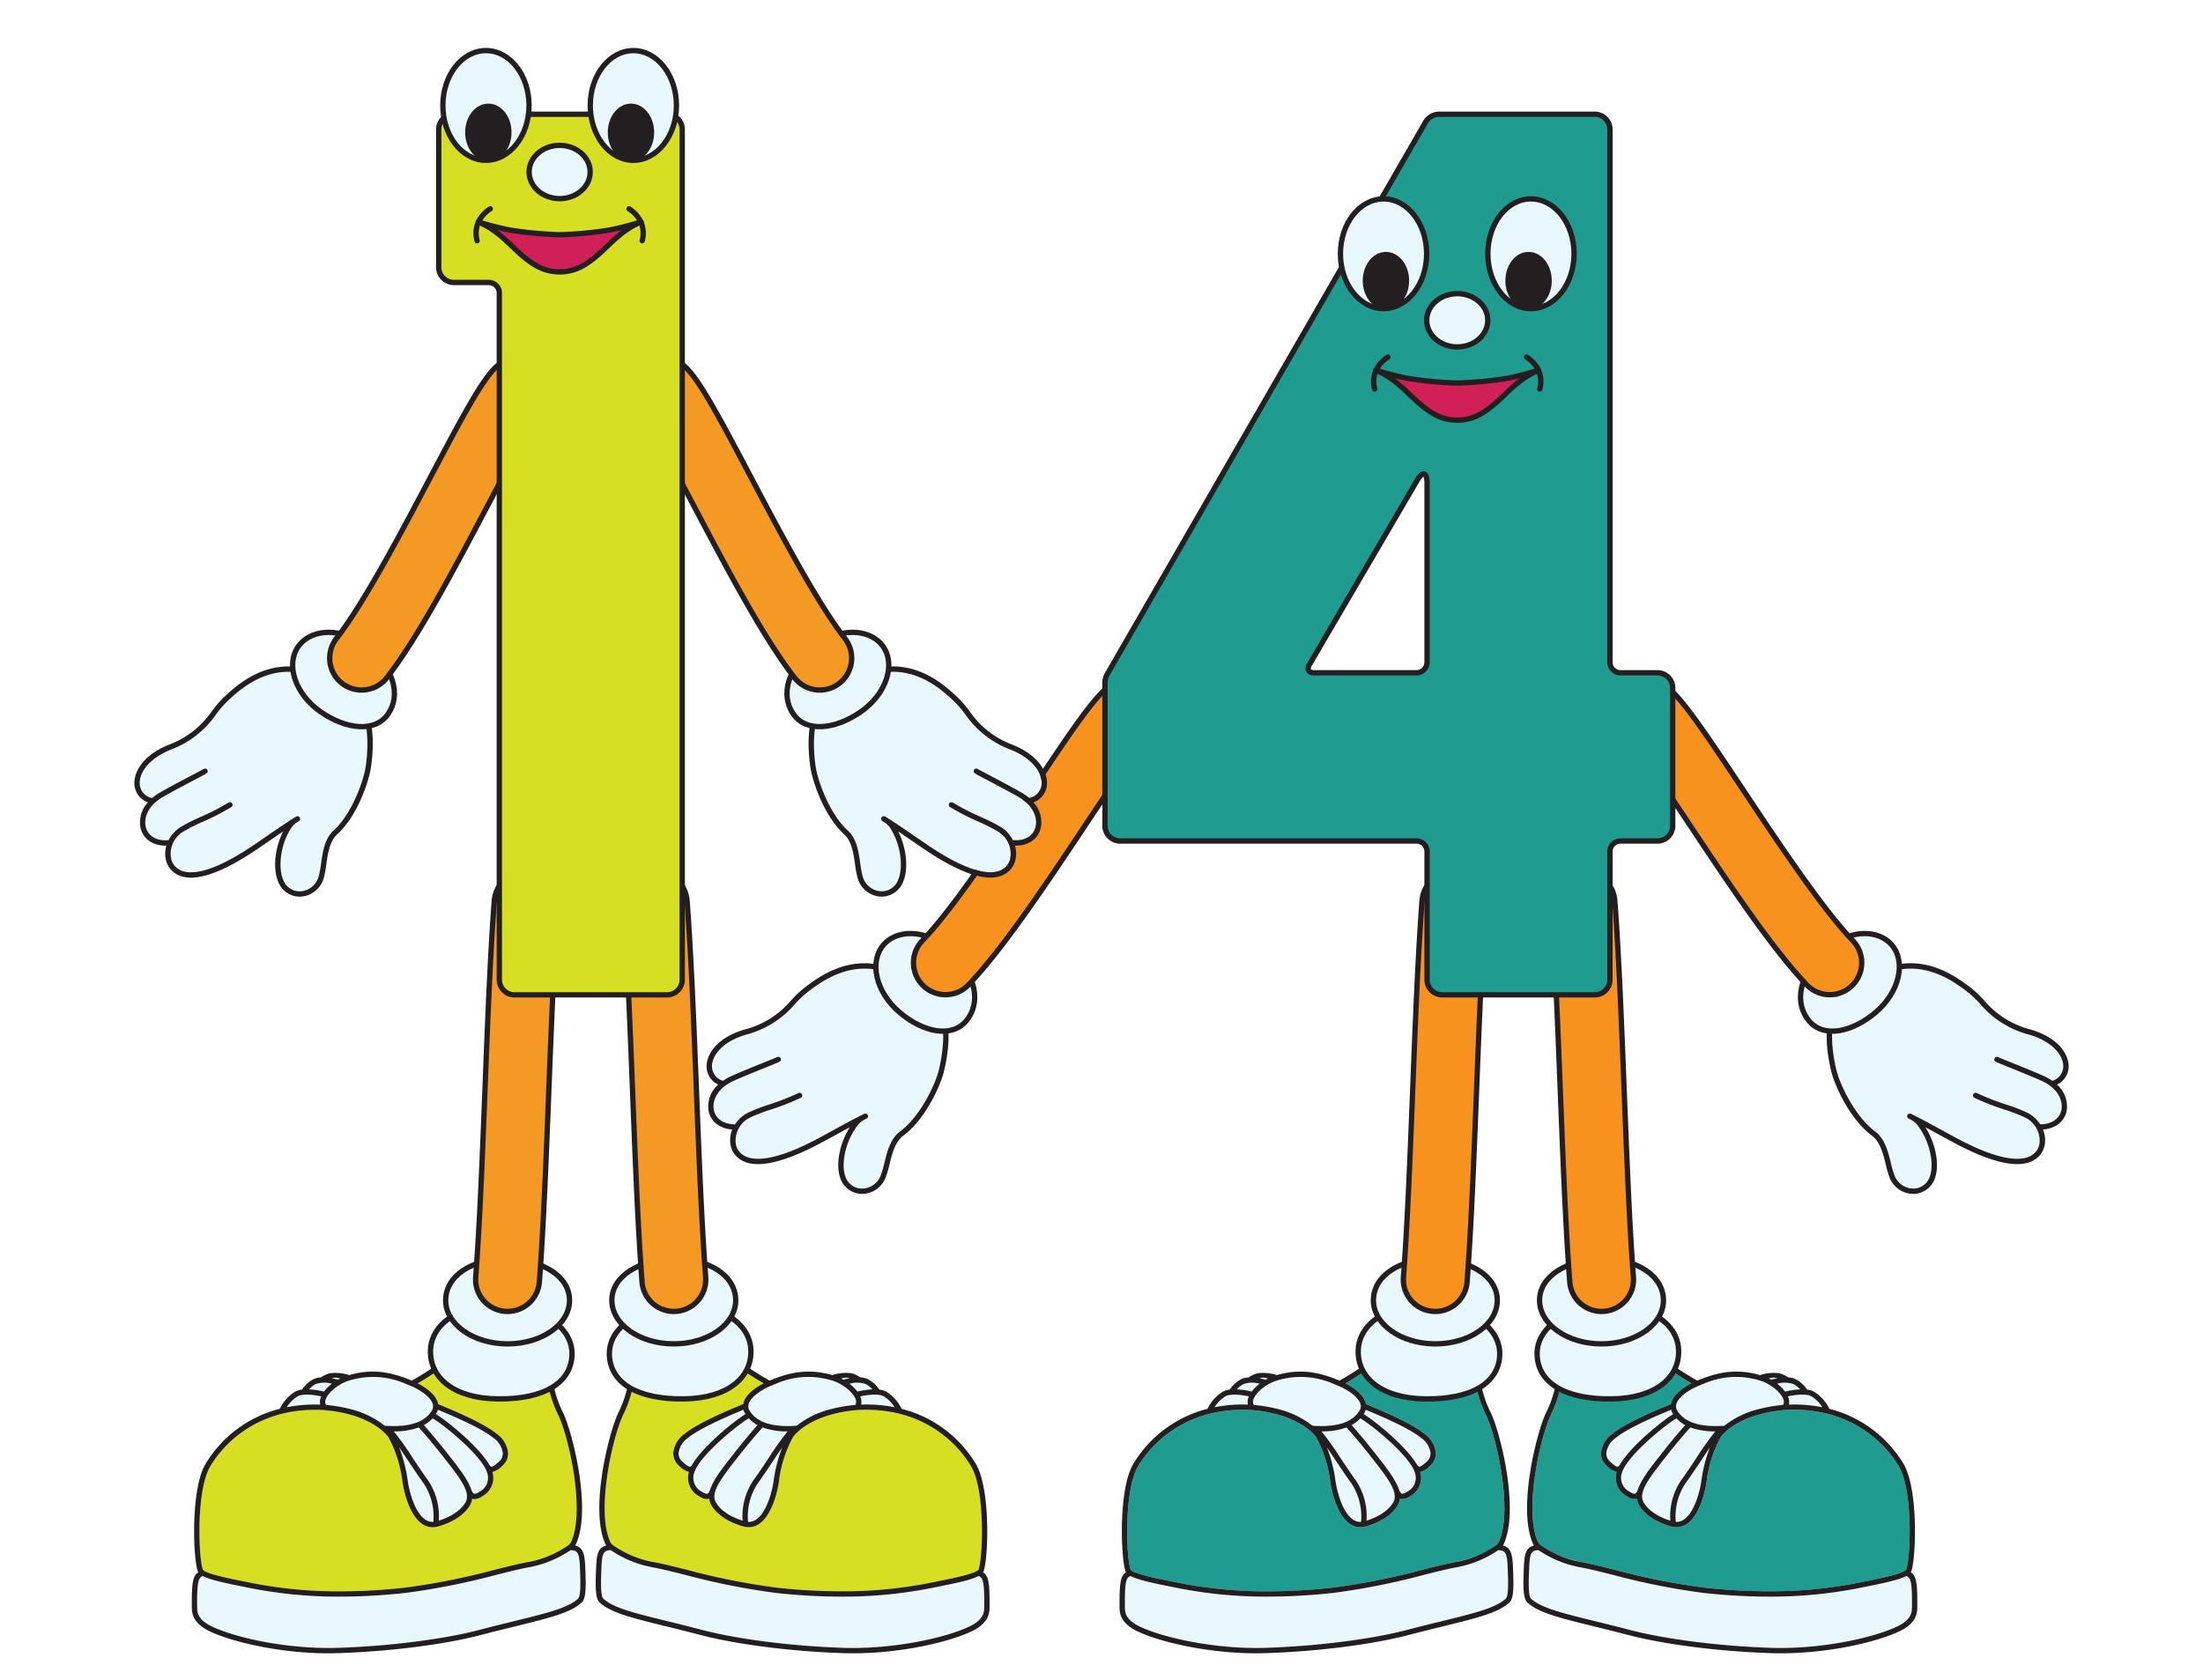 <svg xmlns="http://www.w3.org/2000/svg" viewBox="0 0 472 360"><g id="Layer_2" data-name="Layer 2"><g id="numbies_14"><rect width="472" height="360" fill="#fff"/><path d="M442.068,228.491a3.271,3.271,0,0,1-2.361,3.14,10.52,10.52,0,0,0-1.636-.946c-1.7-.787-5.281-2.234-7.654-3.192-1.062-.428-2.067-.833-2.259-.923a.57.57,0,0,0-.342-.08H427.8a.569.569,0,0,0-.51.613c.03.371.03.371,2.7,1.447,2.362.953,5.932,2.393,7.6,3.168,3.387,1.573,4.481,4.244,4.062,6.194-.4,1.882-2.1,3.023-4.521,3.051h0a7.391,7.391,0,0,0-2.837-2.532,38.1,38.1,0,0,0-4.482-1.724,52.016,52.016,0,0,1-6.266-2.453.57.57,0,1,0-.512,1.019,52.7,52.7,0,0,0,6.409,2.512,37.769,37.769,0,0,1,4.333,1.661,5.513,5.513,0,0,1,3.182,5.71c-.334,1.78-1.749,2.926-3.882,3.142-3.219.327-7.981-1.2-14.153-4.534-.966-.523-1.919-1.044-2.844-1.55-2.248-1.228-4.377-2.391-6.162-3.279l-.165-.084-.01,0-.306-.152a.57.57,0,0,0-.5,1.026c.12.058.247.122.371.183a4.283,4.283,0,0,1,1.264.923c2.931,3.505,3.822,8.507,2.966,11.131a3.76,3.76,0,0,1-3.482,2.76,4.312,4.312,0,0,1-4.135-2.777,20.657,20.657,0,0,1-.8-2.733c-.605-2.439-1.29-5.2-3.381-6.749-4.244-3.137-7.424-9.868-8.183-12.775-1.111-4.255-1.891-11.487.745-12.777a.546.546,0,0,0,.087-.053,43.1,43.1,0,0,0,4.93-4.157,25.243,25.243,0,0,1,4.949-4.176c8.062-3,14.566,1.984,17.347,4.115a22.62,22.62,0,0,1,2.659,2.527,20.554,20.554,0,0,0,10.474,6.567C439.783,223.2,442.053,226.184,442.068,228.491Z" fill="#e9f7fe"/><path d="M435.064,220.639a19.333,19.333,0,0,1-9.963-6.255,23.535,23.535,0,0,0-2.794-2.648c-2.939-2.253-9.824-7.525-18.5-4.258a.57.57,0,1,0,.4,1.067c8.087-3.045,14.613,1.959,17.4,4.095a22.62,22.62,0,0,1,2.659,2.527,20.554,20.554,0,0,0,10.474,6.567c5.037,1.466,7.307,4.45,7.322,6.757a3.271,3.271,0,0,1-2.361,3.14,10.52,10.52,0,0,0-1.636-.946c-1.7-.787-5.281-2.234-7.654-3.192-1.062-.428-2.067-.833-2.259-.923a.57.57,0,0,0-.342-.08H427.8a.569.569,0,0,0-.51.613c.03.371.03.371,2.7,1.447,2.362.953,5.932,2.393,7.6,3.168,3.387,1.573,4.481,4.244,4.062,6.194-.4,1.882-2.1,3.023-4.521,3.051h0a7.391,7.391,0,0,0-2.837-2.532,38.1,38.1,0,0,0-4.482-1.724,52.016,52.016,0,0,1-6.266-2.453.57.57,0,1,0-.512,1.019,52.7,52.7,0,0,0,6.409,2.512,37.769,37.769,0,0,1,4.333,1.661,5.513,5.513,0,0,1,3.182,5.71c-.334,1.78-1.749,2.926-3.882,3.142-3.219.327-7.981-1.2-14.153-4.534-.966-.523-1.919-1.044-2.844-1.55-2.248-1.228-4.377-2.391-6.162-3.279l-.165-.084-.01,0-.306-.152a.57.57,0,0,0-.5,1.026c.12.058.247.122.371.183a4.283,4.283,0,0,1,1.264.923c2.931,3.505,3.822,8.507,2.966,11.131a3.76,3.76,0,0,1-3.482,2.76,4.312,4.312,0,0,1-4.135-2.777,20.657,20.657,0,0,1-.8-2.733c-.605-2.439-1.29-5.2-3.381-6.749-4.244-3.137-7.424-9.868-8.183-12.775-1.111-4.255-1.891-11.487.745-12.777a.57.57,0,1,0-.5-1.024c-3.518,1.722-2.5,9.666-1.347,14.09.714,2.733,3.873,9.9,8.608,13.4,1.761,1.3,2.394,3.855,2.952,6.106a21.557,21.557,0,0,0,.853,2.89,5.441,5.441,0,0,0,5.232,3.485c.11,0,.218-.011.326-.022a4.933,4.933,0,0,0,4.2-3.524c.958-2.942.037-7.361-2.1-10.735.964.518,1.974,1.069,3.011,1.637.927.507,1.881,1.028,2.849,1.551,6.376,3.447,11.359,5.017,14.81,4.666,2.633-.267,4.46-1.787,4.888-4.065a5.837,5.837,0,0,0-.371-3.3c.061,0,.124,0,.184-.01,2.567-.261,4.407-1.715,4.878-3.91a6.2,6.2,0,0,0-2.061-5.707,4.267,4.267,0,0,0,2.5-3.962C443.192,225.954,441.049,222.381,435.064,220.639Z" fill="#231f20"/><path d="M387.611,218.816c3.164,3.719,9.249,2.4,14.281-1.881s6.583-10.8,3.382-14.485c-2.679-3.084-8.557-3.524-13.578.748C385.076,208.83,384.448,215.1,387.611,218.816Z" fill="#e9f7fe" stroke="#231f20" stroke-linecap="round" stroke-linejoin="round" stroke-width="1.14"/><path d="M392.737,213.136a6.827,6.827,0,0,1-5.639-2.077c-7.436-7.776-16.766-21.805-25-34.183-5.121-7.7-11.494-17.284-13.456-18.962a6.84,6.84,0,0,1,8.657-10.593c3.285,2.68,7.811,9.38,16.19,21.979,7.526,11.317,16.893,25.4,23.494,32.3a6.841,6.841,0,0,1-4.248,11.533Z" fill="#f7921e" stroke="#231f20" stroke-miterlimit="10" stroke-width="1.14"/><path d="M159.857,221.734a20.554,20.554,0,0,0,10.474-6.567,22.62,22.62,0,0,1,2.659-2.527c2.781-2.131,9.285-7.117,17.347-4.115a25.243,25.243,0,0,1,4.949,4.176,43.1,43.1,0,0,0,4.93,4.157.546.546,0,0,0,.087.053c2.636,1.29,1.856,8.522.745,12.777-.759,2.907-3.939,9.638-8.183,12.775-2.091,1.547-2.776,4.31-3.38,6.749a20.8,20.8,0,0,1-.8,2.733,4.312,4.312,0,0,1-4.135,2.777,3.76,3.76,0,0,1-3.482-2.76c-.856-2.624.035-7.626,2.966-11.131a4.283,4.283,0,0,1,1.264-.923c.124-.061.251-.125.371-.183a.57.57,0,1,0-.5-1.026l-.306.152-.01,0-.165.084c-1.785.888-3.914,2.051-6.162,3.279-.925.506-1.878,1.027-2.844,1.55-6.172,3.335-10.933,4.861-14.153,4.534-2.133-.216-3.548-1.362-3.882-3.142a5.513,5.513,0,0,1,3.182-5.71,37.769,37.769,0,0,1,4.333-1.661,52.7,52.7,0,0,0,6.409-2.512.57.57,0,1,0-.512-1.019,52.016,52.016,0,0,1-6.266,2.453,38.1,38.1,0,0,0-4.482,1.724,7.391,7.391,0,0,0-2.837,2.532h0c-2.426-.028-4.118-1.169-4.521-3.051-.419-1.95.675-4.621,4.062-6.194,1.669-.775,5.239-2.215,7.6-3.168,2.666-1.076,2.666-1.076,2.7-1.447a.569.569,0,0,0-.51-.613h-.012a.57.57,0,0,0-.342.08c-.192.09-1.2.5-2.259.923-2.373.958-5.959,2.405-7.654,3.192a10.566,10.566,0,0,0-1.636.946,3.271,3.271,0,0,1-2.361-3.14C152.55,226.184,154.82,223.2,159.857,221.734Z" fill="#e9f7fe"/><path d="M159.539,220.639a19.333,19.333,0,0,0,9.963-6.255,23.535,23.535,0,0,1,2.794-2.648c2.939-2.253,9.824-7.525,18.5-4.258a.57.57,0,0,1-.4,1.067c-8.087-3.045-14.613,1.959-17.4,4.095a22.62,22.62,0,0,0-2.659,2.527,20.554,20.554,0,0,1-10.474,6.567c-5.037,1.466-7.307,4.45-7.322,6.757a3.271,3.271,0,0,0,2.361,3.14,10.566,10.566,0,0,1,1.636-.946c1.695-.787,5.281-2.234,7.654-3.192,1.062-.428,2.067-.833,2.259-.923a.57.57,0,0,1,.342-.08h.012a.569.569,0,0,1,.51.613c-.03.371-.03.371-2.7,1.447-2.362.953-5.932,2.393-7.6,3.168-3.387,1.573-4.481,4.244-4.062,6.194.4,1.882,2.095,3.023,4.521,3.051h0a7.391,7.391,0,0,1,2.837-2.532,38.1,38.1,0,0,1,4.482-1.724,52.016,52.016,0,0,0,6.266-2.453.57.57,0,1,1,.512,1.019,52.7,52.7,0,0,1-6.409,2.512,37.769,37.769,0,0,0-4.333,1.661,5.513,5.513,0,0,0-3.182,5.71c.334,1.78,1.749,2.926,3.882,3.142,3.22.327,7.981-1.2,14.153-4.534.966-.523,1.919-1.044,2.844-1.55,2.248-1.228,4.377-2.391,6.162-3.279l.165-.084.01,0,.306-.152a.57.57,0,1,1,.5,1.026c-.12.058-.247.122-.371.183a4.283,4.283,0,0,0-1.264.923c-2.931,3.505-3.822,8.507-2.966,11.131a3.76,3.76,0,0,0,3.482,2.76,4.312,4.312,0,0,0,4.135-2.777,20.8,20.8,0,0,0,.8-2.733c.6-2.439,1.289-5.2,3.38-6.749,4.244-3.137,7.424-9.868,8.183-12.775,1.111-4.255,1.891-11.487-.745-12.777a.57.57,0,1,1,.5-1.024c3.518,1.722,2.5,9.666,1.347,14.09-.714,2.733-3.873,9.9-8.608,13.4-1.761,1.3-2.394,3.855-2.952,6.106a21.709,21.709,0,0,1-.852,2.89,5.443,5.443,0,0,1-5.233,3.485c-.11,0-.218-.011-.326-.022a4.933,4.933,0,0,1-4.2-3.524c-.958-2.942-.037-7.361,2.1-10.735-.964.518-1.973,1.069-3.011,1.637-.927.507-1.881,1.028-2.849,1.551-6.376,3.447-11.359,5.017-14.81,4.666-2.633-.267-4.46-1.787-4.888-4.065a5.837,5.837,0,0,1,.371-3.3c-.061,0-.124,0-.184-.01-2.567-.261-4.407-1.715-4.878-3.91a6.2,6.2,0,0,1,2.061-5.707,4.267,4.267,0,0,1-2.5-3.962C151.411,225.954,153.554,222.381,159.539,220.639Z" fill="#231f20"/><path d="M206.992,218.816c-3.164,3.719-9.249,2.4-14.281-1.881s-6.583-10.8-3.382-14.485c2.679-3.084,8.557-3.524,13.578.748C209.527,208.83,210.155,215.1,206.992,218.816Z" fill="#e9f7fe" stroke="#231f20" stroke-linecap="round" stroke-linejoin="round" stroke-width="1.14"/><path d="M201.866,213.136a6.827,6.827,0,0,0,5.639-2.077c7.436-7.776,16.766-21.805,25-34.183,5.12-7.7,11.493-17.284,13.455-18.962a6.84,6.84,0,0,0-8.657-10.593c-3.285,2.68-7.811,9.38-16.19,21.979-7.526,11.317-16.892,25.4-23.494,32.3a6.841,6.841,0,0,0,4.248,11.533Z" fill="#f7921e" stroke="#231f20" stroke-miterlimit="10" stroke-width="1.14"/><path d="M380.8,295.376a13.306,13.306,0,0,0-1.306.317q-.238-.137-.478-.259A2.524,2.524,0,0,1,380.8,295.376Z" fill="#e9f7fe"/><path d="M388.1,299.248a7.011,7.011,0,0,1,2.335,2.336,31.032,31.032,0,0,0-6.088-.588c-.353,0-.715.019-1.074.031a2.651,2.651,0,0,0-.076-1.438c-.035-.11-.08-.221-.127-.331C384.434,298.959,386.946,298.6,388.1,299.248Z" fill="#e9f7fe"/><path d="M384.286,296.632a6.12,6.12,0,0,1,1.41,1.12,17.109,17.109,0,0,0-3.228.476,8.758,8.758,0,0,0-1.693-1.681A5.82,5.82,0,0,1,384.286,296.632Z" fill="#e9f7fe"/><path d="M363.421,312.519c-1.1,1.653-2.234,3.361-3.24,4.731a13.692,13.692,0,0,0-2.3,8.647c-1.385-.429-4.3-1.564-5.676-3.833-1.266-2.082.785-4.873,4.52-9.626,3.087-3.929,4.913-5.946,5.445-6.519a15.112,15.112,0,0,0,5.344.84A63.205,63.205,0,0,0,363.421,312.519Z" fill="#e9f7fe"/><path d="M366.365,310.189a31.2,31.2,0,0,0-1.837,7.147c-.331,2.329-1.475,6.689-3.658,8.252a2.8,2.8,0,0,1-1.828.566,12.853,12.853,0,0,1,2.059-8.23c1.02-1.391,2.163-3.111,3.269-4.773C365.008,312.192,365.7,311.147,366.365,310.189Z" fill="#e9f7fe"/><path d="M347.489,315.687c1.033-3.658,9.431-10.436,11.708-11.722a7.274,7.274,0,0,0,1.88,1.454c-.756.83-2.494,2.8-5.251,6.315-2.116,2.692-3.888,4.954-4.686,6.934a.53.53,0,0,0-.062.109c-.2.6-.446,1.227-.753,1.332-.232.08-.651-.073-1.184-.428A3.307,3.307,0,0,1,347.489,315.687Z" fill="#e9f7fe"/><path d="M346.979,314.038a.472.472,0,0,0-.048.041c-.181.231-.3.242-.338.246-.346.021-.973-.513-1.521-.994l-.077-.068a2.325,2.325,0,0,1-.836-1.832,4.648,4.648,0,0,1,2.007-3.269c2.718-2.206,8.859-4.774,11.481-5.87l.407-.171a3.138,3.138,0,0,0,.394.875c.014.022.029.042.043.063C356.118,304.483,349.212,310.074,346.979,314.038Z" fill="#e9f7fe"/><path d="M408.453,336.311c-.287.88-5.629,1.955-8.5,2.532l-1.153.233a96.231,96.231,0,0,1-19.82,1.959,127.783,127.783,0,0,1-14.038-.811,149.74,149.74,0,0,1-19.219-3.856c-2.6-.647-4.843-1.206-6.552-1.532-5.383-1.025-9.171-3.383-9.609-4.307-3.118-6.58.384-22.356,2.7-27.254a27.462,27.462,0,0,0,1.969-5.39,15.4,15.4,0,0,0,4.62.6,45.737,45.737,0,0,0,7.276-.745l.353-.057a39.317,39.317,0,0,0,8.162-2.481,13.89,13.89,0,0,1,3.667-1.148.643.643,0,0,1,.346.071c1.253.845,2.5,1.616,3.726,2.33-1.321.679-3.7,2.137-4.29,4.075a3.219,3.219,0,0,0-.087.372c-.211.09-.477.2-.794.334-2.667,1.115-8.914,3.727-11.759,6.037a5.733,5.733,0,0,0-2.429,4.132,3.475,3.475,0,0,0,1.224,2.71l.077.068a4.322,4.322,0,0,0,2.057,1.262,4.423,4.423,0,0,0,2.132,5.181,3.135,3.135,0,0,0,1.677.642,1.542,1.542,0,0,0,.508-.084l.025-.011a3.629,3.629,0,0,0,.509,1.479c2.087,3.435,6.937,4.514,7.173,4.564h.007l.01,0a4.218,4.218,0,0,0,.776.074,3.952,3.952,0,0,0,2.34-.783c2.334-1.671,3.68-5.9,4.123-9.019a26.732,26.732,0,0,1,3.025-9.531c.011-.014.024-.025.034-.039.032-.049,3.346-4.877,13.8-5.739.613-.033,1.229-.051,1.83-.051,14.367,0,20.89,9.358,22.547,12.226C409.833,319.445,409.379,333.471,408.453,336.311Z" fill="#1f9b90"/><path d="M363.608,297.133c.46-.2.9-.382,1.345-.553a17.269,17.269,0,0,1,12.137-.707c2.192.648,4.539,2.546,5.023,4.063a1.349,1.349,0,0,1-.074,1.125l-.017.028a31.949,31.949,0,0,0-4.965.839,19.319,19.319,0,0,0-7.608,3.621c-5.16.359-8.446-.673-10.04-3.167a1.741,1.741,0,0,1-.231-1.517c.432-1.423,2.521-2.892,4.407-3.722Z" fill="#e9f7fe"/><path d="M409.645,344.419c-.009.994-.025,2.657-3.185,4.162-5.194,2.474-16.417,4.9-26.964,4.569-11-.361-22.6-1.831-30.27-3.835-2.8-.732-5.31-1.349-7.524-1.893-7.168-1.762-11.494-2.825-13.683-4.827-.624-.57-.482-4.173-.421-5.712.01-.275.02-.531.028-.762.109-3.486.549-3.818,2-3.91a23.61,23.61,0,0,0,9.331,3.745c1.677.32,3.907.875,6.49,1.518a150.619,150.619,0,0,0,19.368,3.883,128.84,128.84,0,0,0,14.164.818,97.381,97.381,0,0,0,20.047-1.982l1.151-.232c3.93-.791,6.769-1.413,8.248-2.215C409.328,338.118,409.7,338.665,409.645,344.419Z" fill="#e9f7fe"/><path d="M409.385,336.964a1.2,1.2,0,0,0,.152-.3c.992-3.041,1.484-17.442-1.653-22.872a26.021,26.021,0,0,0-15.949-11.872,8.751,8.751,0,0,0-3.274-3.666,4.179,4.179,0,0,0-1.49-.446c0-.01,0-.022-.011-.032a6.662,6.662,0,0,0-2.3-2.13,3.924,3.924,0,0,0-1.724-.451,6.432,6.432,0,0,0-1.87-.887,9.616,9.616,0,0,0-4.038.341.536.536,0,0,0-.1.052c-4.562-1.289-8.412-.955-13.471,1.176-1.439-.807-2.894-1.7-4.365-2.694a1.736,1.736,0,0,0-.983-.265,13.734,13.734,0,0,0-4.084,1.227,38.256,38.256,0,0,1-7.929,2.416l-.353.059a44.965,44.965,0,0,1-7.092.729,13,13,0,0,1-4.833-.753.572.572,0,0,0-.781.447,22.962,22.962,0,0,1-2.006,5.745c-2.062,4.366-6.191,20.853-2.7,28.229a1.938,1.938,0,0,0,.122.2c-1.7.439-2.071,1.8-2.167,4.865-.008.229-.018.482-.029.754-.122,3.1-.147,5.741.791,6.6,2.4,2.2,6.837,3.287,14.181,5.092,2.211.543,4.716,1.159,7.508,1.889,7.744,2.024,19.439,3.507,30.52,3.871q1.029.035,2.061.033c10.109,0,20.455-2.342,25.431-4.712,3.8-1.812,3.825-4.087,3.835-5.218C410.838,339.1,410.549,337.689,409.385,336.964ZM388.1,299.248a7.011,7.011,0,0,1,2.335,2.336,31.032,31.032,0,0,0-6.088-.588c-.353,0-.715.019-1.074.031a2.651,2.651,0,0,0-.076-1.438c-.035-.11-.08-.221-.127-.331C384.434,298.959,386.946,298.6,388.1,299.248Zm-3.816-2.616a6.12,6.12,0,0,1,1.41,1.12,17.109,17.109,0,0,0-3.228.476,8.758,8.758,0,0,0-1.693-1.681A5.82,5.82,0,0,1,384.286,296.632Zm-3.488-1.256a13.306,13.306,0,0,0-1.306.317q-.238-.137-.478-.259A2.524,2.524,0,0,1,380.8,295.376Zm-17.19,1.757c.46-.2.9-.382,1.345-.553a17.269,17.269,0,0,1,12.137-.707c2.192.648,4.539,2.546,5.023,4.063a1.349,1.349,0,0,1-.074,1.125l-.017.028a31.949,31.949,0,0,0-4.965.839,19.319,19.319,0,0,0-7.608,3.621c-5.16.359-8.446-.673-10.04-3.167a1.741,1.741,0,0,1-.231-1.517c.432-1.423,2.521-2.892,4.407-3.722Zm-.187,15.386c-1.1,1.653-2.234,3.361-3.24,4.731a13.692,13.692,0,0,0-2.3,8.647c-1.385-.429-4.3-1.564-5.676-3.833-1.266-2.082.785-4.873,4.52-9.626,3.087-3.929,4.913-5.946,5.445-6.519a15.112,15.112,0,0,0,5.344.84A63.205,63.205,0,0,0,363.421,312.519Zm2.944-2.33a31.2,31.2,0,0,0-1.837,7.147c-.331,2.329-1.475,6.689-3.658,8.252a2.8,2.8,0,0,1-1.828.566,12.853,12.853,0,0,1,2.059-8.23c1.02-1.391,2.163-3.111,3.269-4.773C365.008,312.192,365.7,311.147,366.365,310.189Zm-18.876,5.5c1.033-3.658,9.431-10.436,11.708-11.722a7.274,7.274,0,0,0,1.88,1.454c-.756.83-2.494,2.8-5.251,6.315-2.116,2.692-3.888,4.954-4.686,6.934a.53.53,0,0,0-.062.109c-.2.6-.446,1.227-.753,1.332-.232.08-.651-.073-1.184-.428A3.307,3.307,0,0,1,347.489,315.687Zm-.51-1.649a.472.472,0,0,0-.048.041c-.181.231-.3.242-.338.246-.346.021-.973-.513-1.521-.994l-.077-.068a2.325,2.325,0,0,1-.836-1.832,4.648,4.648,0,0,1,2.007-3.269c2.718-2.206,8.859-4.774,11.481-5.87l.407-.171a3.138,3.138,0,0,0,.394.875c.014.022.029.042.043.063C356.118,304.483,349.212,310.074,346.979,314.038Zm-14.72-10.763a27.462,27.462,0,0,0,1.969-5.39,15.4,15.4,0,0,0,4.62.6,45.737,45.737,0,0,0,7.276-.745l.353-.057a39.317,39.317,0,0,0,8.162-2.481,13.89,13.89,0,0,1,3.667-1.148.643.643,0,0,1,.346.071c1.253.845,2.5,1.616,3.726,2.33-1.321.679-3.7,2.137-4.29,4.075a3.219,3.219,0,0,0-.087.372c-.211.09-.477.2-.794.334-2.667,1.115-8.914,3.727-11.759,6.037a5.733,5.733,0,0,0-2.429,4.132,3.475,3.475,0,0,0,1.224,2.71l.077.068a4.322,4.322,0,0,0,2.057,1.262,4.423,4.423,0,0,0,2.132,5.181,3.135,3.135,0,0,0,1.677.642,1.542,1.542,0,0,0,.508-.084l.025-.011a3.629,3.629,0,0,0,.509,1.479c2.087,3.435,6.937,4.514,7.173,4.564h.007l.01,0a4.218,4.218,0,0,0,.776.074,3.952,3.952,0,0,0,2.34-.783c2.334-1.671,3.68-5.9,4.123-9.019a26.732,26.732,0,0,1,3.025-9.531c.011-.014.024-.025.034-.039.032-.049,3.346-4.877,13.8-5.739.613-.033,1.229-.051,1.83-.051,14.367,0,20.89,9.358,22.547,12.226,2.937,5.083,2.483,19.109,1.557,21.949-.287.88-5.629,1.955-8.5,2.532l-1.153.233a96.231,96.231,0,0,1-19.82,1.959,127.783,127.783,0,0,1-14.038-.811,149.74,149.74,0,0,1-19.219-3.856c-2.6-.647-4.843-1.206-6.552-1.532a22.092,22.092,0,0,1-8.947-3.6.572.572,0,0,0-.1-.08,2.2,2.2,0,0,1-.564-.631C326.444,323.949,329.946,308.173,332.259,303.275Zm77.386,41.144c-.009.994-.025,2.657-3.185,4.162-5.194,2.474-16.417,4.9-26.964,4.569-11-.361-22.6-1.831-30.27-3.835-2.8-.732-5.31-1.349-7.524-1.893-7.168-1.762-11.494-2.825-13.683-4.827-.624-.57-.482-4.173-.421-5.712.01-.275.02-.531.028-.762.109-3.486.549-3.818,2-3.91a23.61,23.61,0,0,0,9.331,3.745c1.677.32,3.907.875,6.49,1.518a150.619,150.619,0,0,0,19.368,3.883,128.84,128.84,0,0,0,14.164.818,97.381,97.381,0,0,0,20.047-1.982l1.151-.232c3.93-.791,6.769-1.413,8.248-2.215C409.328,338.118,409.7,338.665,409.645,344.419Z" fill="#231f20"/><path d="M329.332,290.376c.195,5.885,5.857,9.563,16.017,9.421,9.3-.13,14.5-4.543,14.3-10.428s-6.627-10.064-15.679-9.572C335.607,280.252,329.136,284.49,329.332,290.376Z" fill="#e9f7fe" stroke="#231f20" stroke-linecap="round" stroke-linejoin="round" stroke-width="1.14"/><path d="M329.859,278.673c0,5.154,5.942,9.332,13.272,9.332s13.27-4.178,13.27-9.332-5.5-9-13.433-8.828C335.641,270,329.859,273.52,329.859,278.673Z" fill="#e9f7fe" stroke="#231f20" stroke-linecap="round" stroke-linejoin="round" stroke-width="1.14"/><path d="M343.14,281.054a6.841,6.841,0,0,1-6.812-6.316c-.868-11.281-1.452-26.2-2.016-40.624-.557-14.23-1.132-28.943-1.975-40.038a6.84,6.84,0,0,1,13.641-1.036c.862,11.345,1.442,26.187,2,40.539.56,14.3,1.138,29.086,1.986,40.11a6.839,6.839,0,0,1-6.295,7.344C343.494,281.046,343.316,281.054,343.14,281.054Z" fill="#f7921e" stroke="#231f20" stroke-miterlimit="10" stroke-width="1.14"/><path d="M271.64,295.434q-.24.123-.477.259a13.347,13.347,0,0,0-1.307-.317A2.524,2.524,0,0,1,271.64,295.434Z" fill="#e9f7fe"/><path d="M267.582,299.258c-.047.11-.091.221-.127.331a2.66,2.66,0,0,0-.076,1.438c-.359-.012-.721-.031-1.074-.031a31.032,31.032,0,0,0-6.088.588,7.03,7.03,0,0,1,2.335-2.336C263.708,298.6,266.22,298.959,267.582,299.258Z" fill="#e9f7fe"/><path d="M269.879,296.547a8.758,8.758,0,0,0-1.693,1.681,17.109,17.109,0,0,0-3.228-.476,6.142,6.142,0,0,1,1.41-1.12A5.82,5.82,0,0,1,269.879,296.547Z" fill="#e9f7fe"/><path d="M283.143,306.759a15.108,15.108,0,0,0,5.344-.84c.532.573,2.358,2.59,5.445,6.519,3.735,4.753,5.786,7.544,4.52,9.626-1.378,2.269-4.291,3.4-5.676,3.833a13.686,13.686,0,0,0-2.3-8.647c-1-1.37-2.141-3.078-3.24-4.731A63,63,0,0,0,283.143,306.759Z" fill="#e9f7fe"/><path d="M286.284,313.151c1.106,1.662,2.249,3.382,3.269,4.773a12.853,12.853,0,0,1,2.059,8.23,2.8,2.8,0,0,1-1.828-.566c-2.183-1.563-3.327-5.923-3.658-8.252a31.152,31.152,0,0,0-1.837-7.147C284.952,311.147,285.646,312.192,286.284,313.151Z" fill="#e9f7fe"/><path d="M301.513,319.681c-.533.355-.951.508-1.184.428-.307-.1-.552-.732-.753-1.332a.488.488,0,0,0-.062-.109c-.8-1.98-2.57-4.242-4.686-6.934-2.757-3.511-4.495-5.485-5.251-6.315a7.257,7.257,0,0,0,1.88-1.454c2.278,1.286,10.675,8.064,11.708,11.722A3.307,3.307,0,0,1,301.513,319.681Z" fill="#e9f7fe"/><path d="M292.163,303.059c.014-.021.03-.041.043-.063a3.171,3.171,0,0,0,.395-.875l.406.171c2.623,1.1,8.763,3.664,11.481,5.87a4.645,4.645,0,0,1,2.007,3.269,2.322,2.322,0,0,1-.836,1.832l-.077.068c-.547.481-1.175,1.015-1.52.994-.039,0-.158-.015-.339-.246a.472.472,0,0,0-.048-.041C301.443,310.074,294.537,304.483,292.163,303.059Z" fill="#e9f7fe"/><path d="M243.758,314.362c1.657-2.868,8.18-12.226,22.547-12.226.6,0,1.217.018,1.83.051,10.457.862,13.771,5.69,13.8,5.739.009.014.022.025.033.039A26.711,26.711,0,0,1,285,317.5c.443,3.116,1.789,7.348,4.123,9.019a3.955,3.955,0,0,0,2.34.783,4.218,4.218,0,0,0,.776-.074l.01,0h.008c.235-.05,5.085-1.129,7.173-4.564a3.627,3.627,0,0,0,.508-1.479l.025.011a1.548,1.548,0,0,0,.509.084,3.135,3.135,0,0,0,1.676-.642,4.423,4.423,0,0,0,2.132-5.181,4.322,4.322,0,0,0,2.057-1.262l.077-.068a3.475,3.475,0,0,0,1.224-2.71,5.733,5.733,0,0,0-2.429-4.132c-2.845-2.31-9.091-4.922-11.759-6.037-.316-.133-.583-.244-.794-.334a3.212,3.212,0,0,0-.086-.372c-.589-1.938-2.97-3.4-4.291-4.075,1.232-.714,2.473-1.485,3.726-2.33a.645.645,0,0,1,.346-.071,13.89,13.89,0,0,1,3.667,1.148,39.317,39.317,0,0,0,8.162,2.481l.353.057a45.737,45.737,0,0,0,7.276.745,15.4,15.4,0,0,0,4.62-.6,27.53,27.53,0,0,0,1.969,5.39c2.313,4.9,5.815,20.674,2.7,27.254-.438.924-4.226,3.282-9.61,4.307-1.709.326-3.953.885-6.552,1.532a149.758,149.758,0,0,1-19.218,3.856,127.811,127.811,0,0,1-14.038.811,96.234,96.234,0,0,1-19.821-1.959l-1.153-.233c-2.871-.577-8.213-1.652-8.5-2.532C241.275,333.471,240.821,319.445,243.758,314.362Z" fill="#1f9b90"/><path d="M287.069,297.143c1.886.83,3.975,2.3,4.407,3.722a1.741,1.741,0,0,1-.23,1.517c-1.595,2.494-4.881,3.526-10.041,3.167a19.32,19.32,0,0,0-7.607-3.621,31.963,31.963,0,0,0-4.966-.839l-.017-.028a1.349,1.349,0,0,1-.074-1.125c.484-1.517,2.831-3.415,5.023-4.063a17.269,17.269,0,0,1,12.137.707c.44.171.885.352,1.345.553Z" fill="#e9f7fe"/><path d="M242.228,337.746c1.479.8,4.318,1.424,8.248,2.215l1.151.232a97.393,97.393,0,0,0,20.048,1.982,128.822,128.822,0,0,0,14.163-.818,150.67,150.67,0,0,0,19.369-3.883c2.582-.643,4.812-1.2,6.49-1.518a23.61,23.61,0,0,0,9.331-3.745c1.452.092,1.891.424,2,3.91.008.231.018.487.028.762.061,1.539.2,5.142-.42,5.712-2.19,2-6.516,3.065-13.684,4.827-2.214.544-4.724,1.161-7.524,1.893-7.668,2-19.267,3.474-30.27,3.835-10.547.335-21.77-2.095-26.964-4.569-3.16-1.5-3.176-3.168-3.185-4.162C240.952,338.665,241.327,338.118,242.228,337.746Z" fill="#e9f7fe"/><path d="M239.869,344.392c.01,1.131.032,3.406,3.836,5.218,4.975,2.37,15.322,4.712,25.43,4.712q1.034,0,2.061-.033c11.082-.364,22.776-1.847,30.521-3.871,2.791-.73,5.3-1.346,7.508-1.889,7.343-1.805,11.776-2.894,14.18-5.092.938-.858.913-3.5.791-6.6-.011-.272-.021-.525-.028-.754-.1-3.064-.464-4.426-2.168-4.865a1.645,1.645,0,0,0,.122-.2c3.5-7.376-.634-23.863-2.7-28.229a23.014,23.014,0,0,1-2.006-5.745.571.571,0,0,0-.78-.447,13.013,13.013,0,0,1-4.834.753,44.938,44.938,0,0,1-7.091-.729l-.354-.059a38.256,38.256,0,0,1-7.929-2.416,13.726,13.726,0,0,0-4.084-1.227,1.736,1.736,0,0,0-.983.265c-1.471.993-2.926,1.887-4.364,2.694-5.06-2.131-8.91-2.465-13.472-1.176a.536.536,0,0,0-.1-.052,9.616,9.616,0,0,0-4.038-.341,6.432,6.432,0,0,0-1.87.887,3.919,3.919,0,0,0-1.723.451,6.671,6.671,0,0,0-2.3,2.13c-.006.01-.006.022-.011.032a4.179,4.179,0,0,0-1.49.446,8.758,8.758,0,0,0-3.274,3.666,26.014,26.014,0,0,0-15.948,11.872c-3.138,5.43-2.646,19.831-1.654,22.872a1.229,1.229,0,0,0,.152.3C240.105,337.689,239.816,339.1,239.869,344.392Zm27.713-45.134c-.047.11-.091.221-.127.331a2.66,2.66,0,0,0-.076,1.438c-.359-.012-.721-.031-1.074-.031a31.032,31.032,0,0,0-6.088.588,7.03,7.03,0,0,1,2.335-2.336C263.708,298.6,266.22,298.959,267.582,299.258Zm2.3-2.711a8.758,8.758,0,0,0-1.693,1.681,17.109,17.109,0,0,0-3.228-.476,6.142,6.142,0,0,1,1.41-1.12A5.82,5.82,0,0,1,269.879,296.547Zm1.761-1.113q-.24.123-.477.259a13.347,13.347,0,0,0-1.307-.317A2.524,2.524,0,0,1,271.64,295.434Zm15.429,1.709c1.886.83,3.975,2.3,4.407,3.722a1.741,1.741,0,0,1-.23,1.517c-1.595,2.494-4.881,3.526-10.041,3.167a19.32,19.32,0,0,0-7.607-3.621,31.963,31.963,0,0,0-4.966-.839l-.017-.028a1.349,1.349,0,0,1-.074-1.125c.484-1.517,2.831-3.415,5.023-4.063a17.269,17.269,0,0,1,12.137.707c.44.171.885.352,1.345.553Zm-3.926,9.616a15.108,15.108,0,0,0,5.344-.84c.532.573,2.358,2.59,5.445,6.519,3.735,4.753,5.786,7.544,4.52,9.626-1.378,2.269-4.291,3.4-5.676,3.833a13.686,13.686,0,0,0-2.3-8.647c-1-1.37-2.141-3.078-3.24-4.731A63,63,0,0,0,283.143,306.759Zm3.141,6.392c1.106,1.662,2.249,3.382,3.269,4.773a12.853,12.853,0,0,1,2.059,8.23,2.8,2.8,0,0,1-1.828-.566c-2.183-1.563-3.327-5.923-3.658-8.252a31.152,31.152,0,0,0-1.837-7.147C284.952,311.147,285.646,312.192,286.284,313.151Zm15.229,6.53c-.533.355-.951.508-1.184.428-.307-.1-.552-.732-.753-1.332a.488.488,0,0,0-.062-.109c-.8-1.98-2.57-4.242-4.686-6.934-2.757-3.511-4.495-5.485-5.251-6.315a7.257,7.257,0,0,0,1.88-1.454c2.278,1.286,10.675,8.064,11.708,11.722A3.307,3.307,0,0,1,301.513,319.681Zm-9.35-16.622c.014-.021.03-.041.043-.063a3.171,3.171,0,0,0,.395-.875l.406.171c2.623,1.1,8.763,3.664,11.481,5.87a4.645,4.645,0,0,1,2.007,3.269,2.322,2.322,0,0,1-.836,1.832l-.077.068c-.547.481-1.175,1.015-1.52.994-.039,0-.158-.015-.339-.246a.472.472,0,0,0-.048-.041C301.443,310.074,294.537,304.483,292.163,303.059Zm28.93,27.47a2.224,2.224,0,0,1-.565.631.572.572,0,0,0-.1.08,22.085,22.085,0,0,1-8.947,3.6c-1.709.326-3.953.885-6.552,1.532a149.758,149.758,0,0,1-19.218,3.856,127.811,127.811,0,0,1-14.038.811,96.234,96.234,0,0,1-19.821-1.959l-1.153-.233c-2.871-.577-8.213-1.652-8.5-2.532-.926-2.84-1.38-16.866,1.557-21.949,1.657-2.868,8.18-12.226,22.547-12.226.6,0,1.217.018,1.83.051,10.457.862,13.771,5.69,13.8,5.739.009.014.022.025.033.039A26.711,26.711,0,0,1,285,317.5c.443,3.116,1.789,7.348,4.123,9.019a3.955,3.955,0,0,0,2.34.783,4.218,4.218,0,0,0,.776-.074l.01,0h.008c.235-.05,5.085-1.129,7.173-4.564a3.627,3.627,0,0,0,.508-1.479l.025.011a1.548,1.548,0,0,0,.509.084,3.135,3.135,0,0,0,1.676-.642,4.423,4.423,0,0,0,2.132-5.181,4.322,4.322,0,0,0,2.057-1.262l.077-.068a3.475,3.475,0,0,0,1.224-2.71,5.733,5.733,0,0,0-2.429-4.132c-2.845-2.31-9.091-4.922-11.759-6.037-.316-.133-.583-.244-.794-.334a3.212,3.212,0,0,0-.086-.372c-.589-1.938-2.97-3.4-4.291-4.075,1.232-.714,2.473-1.485,3.726-2.33a.645.645,0,0,1,.346-.071,13.89,13.89,0,0,1,3.667,1.148,39.317,39.317,0,0,0,8.162,2.481l.353.057a45.737,45.737,0,0,0,7.276.745,15.4,15.4,0,0,0,4.62-.6,27.53,27.53,0,0,0,1.969,5.39C320.708,308.173,324.21,323.949,321.093,330.529Zm-78.865,7.217c1.479.8,4.318,1.424,8.248,2.215l1.151.232a97.393,97.393,0,0,0,20.048,1.982,128.822,128.822,0,0,0,14.163-.818,150.67,150.67,0,0,0,19.369-3.883c2.582-.643,4.812-1.2,6.49-1.518a23.61,23.61,0,0,0,9.331-3.745c1.452.092,1.891.424,2,3.91.008.231.018.487.028.762.061,1.539.2,5.142-.42,5.712-2.19,2-6.516,3.065-13.684,4.827-2.214.544-4.724,1.161-7.524,1.893-7.668,2-19.267,3.474-30.27,3.835-10.547.335-21.77-2.095-26.964-4.569-3.16-1.5-3.176-3.168-3.185-4.162C240.952,338.665,241.327,338.118,242.228,337.746Z" fill="#231f20"/><path d="M321.323,290.376c-.2,5.885-5.858,9.563-16.018,9.421-9.3-.13-14.5-4.543-14.3-10.428s6.627-10.064,15.679-9.572C315.048,280.252,321.518,284.49,321.323,290.376Z" fill="#e9f7fe" stroke="#231f20" stroke-linecap="round" stroke-linejoin="round" stroke-width="1.14"/><path d="M320.8,278.673c0,5.154-5.942,9.332-13.272,9.332s-13.27-4.178-13.27-9.332,5.5-9,13.433-8.828C315.013,270,320.8,273.52,320.8,278.673Z" fill="#e9f7fe" stroke="#231f20" stroke-linecap="round" stroke-linejoin="round" stroke-width="1.14"/><path d="M307.514,281.054a6.841,6.841,0,0,0,6.813-6.316c.868-11.281,1.451-26.2,2.015-40.624.557-14.23,1.133-28.943,1.975-40.038a6.84,6.84,0,0,0-13.641-1.036c-.861,11.345-1.442,26.187-2,40.539-.56,14.3-1.138,29.086-1.986,40.11a6.84,6.84,0,0,0,6.3,7.344C307.161,281.046,307.338,281.054,307.514,281.054Z" fill="#f7921e" stroke="#231f20" stroke-miterlimit="10" stroke-width="1.14"/><path d="M355.121,144.183h-7.927a2.258,2.258,0,0,1-2.258-2.257V27.742a3.26,3.26,0,0,0-3.26-3.261H308.288a3.455,3.455,0,0,0-2.825,1.632L237.178,144.577a3.561,3.561,0,0,0-.434,1.627v30.771a3.26,3.26,0,0,0,3.26,3.261h63.488a2.257,2.257,0,0,1,2.257,2.257v27.453a3.261,3.261,0,0,0,3.26,3.261h32.667a3.26,3.26,0,0,0,3.26-3.261V182.493a2.257,2.257,0,0,1,2.258-2.257h7.927a3.261,3.261,0,0,0,3.261-3.261V147.444A3.261,3.261,0,0,0,355.121,144.183Zm-49.372-40.7v38.444a2.258,2.258,0,0,1-2.257,2.257h-22c-1.082,0-1.521-.764-.975-1.7l23.133-39.573C304.8,100.934,305.749,101.19,305.749,103.482Z" fill="#1f9b90" stroke="#231f20" stroke-miterlimit="10" stroke-width="1.14"/><path d="M305.662,54.383c0,6.493-4.135,11.756-9.234,11.756s-9.234-5.263-9.234-11.756,4.134-11.756,9.234-11.756S305.662,47.89,305.662,54.383Z" fill="#e9f7fe" stroke="#231f20" stroke-width="1.14"/><path d="M301.34,60.155c0,3.092-1.97,5.6-4.4,5.6s-4.4-2.508-4.4-5.6,1.969-5.6,4.4-5.6S301.34,57.062,301.34,60.155Z" fill="#231f20" stroke="#231f20" stroke-width="1.14"/><path d="M318.777,54.383c0,6.493,4.134,11.756,9.234,11.756s9.234-5.263,9.234-11.756-4.134-11.756-9.234-11.756S318.777,47.89,318.777,54.383Z" fill="#e9f7fe" stroke="#231f20" stroke-width="1.14"/><path d="M323.1,60.155c0,3.092,1.969,5.6,4.4,5.6s4.4-2.508,4.4-5.6-1.968-5.6-4.4-5.6S323.1,57.062,323.1,60.155Z" fill="#231f20" stroke="#231f20" stroke-width="1.14"/><path d="M318.76,68.64c0,3.152-2.928,5.707-6.541,5.707s-6.54-2.555-6.54-5.707,2.928-5.707,6.54-5.707S318.76,65.488,318.76,68.64Z" fill="#e9f7fe" stroke="#231f20" stroke-width="1.14"/><path d="M325.768,80.9c-1.037.25-1.991.455-2.788.622a85.226,85.226,0,0,1-10.761,1.019,85.244,85.244,0,0,1-10.761-1.019c-.794-.167-1.747-.371-2.787-.622l-.314-.076.262.19a34.8,34.8,0,0,1,3.7,3.215c.73.7,1.42,1.366,2.153,1.981,2.051,1.717,4.339,3.393,7.745,3.393s5.694-1.676,7.745-3.393c.729-.61,1.416-1.272,2.155-1.983a34.855,34.855,0,0,1,3.7-3.213l.262-.19Z" fill="#d11f58"/><path d="M297.351,76.532a7.034,7.034,0,0,0-2.537,2.819,6.133,6.133,0,0,0-.282,4.017" fill="none" stroke="#231f20" stroke-linecap="round" stroke-linejoin="round" stroke-width="1.14"/><path d="M327.088,76.532a7.042,7.042,0,0,1,2.537,2.819,6.133,6.133,0,0,1,.282,4.017" fill="none" stroke="#231f20" stroke-linecap="round" stroke-linejoin="round" stroke-width="1.14"/><path d="M329.625,79.351a62.366,62.366,0,0,1-6.737,1.731,84.249,84.249,0,0,1-10.669,1.01,84.249,84.249,0,0,1-10.669-1.01,62.353,62.353,0,0,1-6.736-1.731" fill="none" stroke="#231f20" stroke-linecap="round" stroke-linejoin="round" stroke-width="1.14"/><path d="M329.625,79.351c-4.44,1.893-6.66,4.931-9.372,7.2-2.021,1.691-4.416,3.5-8.034,3.5s-6.013-1.807-8.033-3.5c-2.712-2.271-4.933-5.309-9.372-7.2" fill="none" stroke="#231f20" stroke-linecap="round" stroke-linejoin="round" stroke-width="1.14"/><path d="M223.168,168.143a3.27,3.27,0,0,1-2.666,2.886,10.4,10.4,0,0,0-1.532-1.107c-1.607-.954-5.028-2.756-7.293-3.948-1.013-.534-1.972-1.038-2.154-1.146a.562.562,0,0,0-.332-.115h-.012a.571.571,0,0,0-.57.558c-.007.372-.007.372,2.537,1.712,2.254,1.186,5.66,2.98,7.242,3.92,3.211,1.906,4.029,4.675,3.416,6.572-.592,1.832-2.39,2.8-4.807,2.579h0a7.377,7.377,0,0,0-2.566-2.805,38.256,38.256,0,0,0-4.285-2.168,52.105,52.105,0,0,1-5.987-3.073.57.57,0,0,0-.612.962,52.976,52.976,0,0,0,6.123,3.147,37.628,37.628,0,0,1,4.143,2.089,5.513,5.513,0,0,1,2.589,6c-.512,1.737-2.036,2.734-4.18,2.734-3.235,0-7.819-2-13.622-5.941-.909-.617-1.8-1.232-2.673-1.829-2.113-1.449-4.113-2.821-5.8-3.884-.059-.039-.113-.074-.156-.1l-.01,0c-.1-.06-.195-.124-.289-.182a.57.57,0,1,0-.6.97c.114.07.234.147.351.22a4.285,4.285,0,0,1,1.164,1.046c2.562,3.783,2.943,8.849,1.827,11.373a3.76,3.76,0,0,1-3.743,2.4,4.314,4.314,0,0,1-3.834-3.181,20.887,20.887,0,0,1-.521-2.8c-.355-2.488-.758-5.307-2.682-7.056-3.905-3.55-6.389-10.568-6.851-13.536-.675-4.346-.721-11.62,2.032-12.637a.64.64,0,0,0,.092-.043,43.5,43.5,0,0,0,5.324-3.638,25.232,25.232,0,0,1,5.346-3.656c8.324-2.172,14.291,3.445,16.843,5.847a22.66,22.66,0,0,1,2.39,2.782,20.553,20.553,0,0,0,9.757,7.591C221.429,162.649,223.386,165.847,223.168,168.143Z" fill="#e9f7fe"/><path d="M216.993,159.624a19.34,19.34,0,0,1-9.281-7.229,23.471,23.471,0,0,0-2.512-2.917c-2.7-2.538-9.014-8.479-17.971-6.105a.57.57,0,0,0,.292,1.1c8.354-2.213,14.34,3.425,16.9,5.832a22.66,22.66,0,0,1,2.39,2.782,20.553,20.553,0,0,0,9.757,7.591c4.863,1.968,6.82,5.166,6.6,7.462a3.27,3.27,0,0,1-2.666,2.886,10.4,10.4,0,0,0-1.532-1.107c-1.607-.954-5.028-2.756-7.293-3.948-1.013-.534-1.972-1.038-2.154-1.146a.562.562,0,0,0-.332-.115h-.012a.571.571,0,0,0-.57.558c-.007.372-.007.372,2.537,1.712,2.254,1.186,5.66,2.98,7.242,3.92,3.211,1.906,4.029,4.675,3.416,6.572-.592,1.832-2.39,2.8-4.807,2.579h0a7.377,7.377,0,0,0-2.566-2.805,38.256,38.256,0,0,0-4.285-2.168,52.105,52.105,0,0,1-5.987-3.073.57.57,0,0,0-.612.962,52.976,52.976,0,0,0,6.123,3.147,37.628,37.628,0,0,1,4.143,2.089,5.513,5.513,0,0,1,2.589,6c-.512,1.737-2.036,2.734-4.18,2.734-3.235,0-7.819-2-13.622-5.941-.909-.617-1.8-1.232-2.673-1.829-2.113-1.449-4.113-2.821-5.8-3.884-.059-.039-.113-.074-.156-.1l-.01,0c-.1-.06-.195-.124-.289-.182a.57.57,0,1,0-.6.97c.114.07.234.147.351.22a4.285,4.285,0,0,1,1.164,1.046c2.562,3.783,2.943,8.849,1.827,11.373a3.76,3.76,0,0,1-3.743,2.4,4.314,4.314,0,0,1-3.834-3.181,20.887,20.887,0,0,1-.521-2.8c-.355-2.488-.758-5.307-2.682-7.056-3.905-3.55-6.389-10.568-6.851-13.536-.675-4.346-.721-11.62,2.032-12.637a.57.57,0,0,0-.395-1.069c-3.674,1.357-3.465,9.364-2.763,13.881.434,2.791,2.853,10.243,7.21,14.2,1.621,1.474,1.992,4.077,2.321,6.374a21.55,21.55,0,0,0,.556,2.961,5.444,5.444,0,0,0,4.854,4c.109.007.218.01.326.01a4.931,4.931,0,0,0,4.533-3.082c1.251-2.83.781-7.319-1.008-10.892.907.613,1.856,1.263,2.83,1.932.872.6,1.768,1.213,2.678,1.832,6,4.072,10.8,6.138,14.263,6.138,2.647,0,4.618-1.328,5.274-3.552a5.831,5.831,0,0,0-.036-3.316c.061,0,.124.008.184.008,2.58,0,4.557-1.26,5.248-3.4a6.2,6.2,0,0,0-1.475-5.886,4.266,4.266,0,0,0,2.888-3.689C224.542,165.733,222.772,161.962,216.993,159.624Z" fill="#231f20"/><path d="M169.967,153.018c2.772,4.02,8.959,3.322,14.4-.43s7.64-10.079,4.827-14.069c-2.353-3.339-8.157-4.37-13.584-.627C168.453,142.827,167.2,149,169.967,153.018Z" fill="#e9f7fe" stroke="#231f20" stroke-linecap="round" stroke-linejoin="round" stroke-width="1.14"/><path d="M175.64,147.884a6.827,6.827,0,0,1-5.4-2.635c-6.613-8.487-14.479-23.387-21.419-36.534-4.317-8.178-9.689-18.355-11.471-20.223a6.84,6.84,0,1,1,9.682-9.664c3,3,6.824,10.12,13.887,23.5,6.345,12.019,14.241,26.978,20.112,34.511a6.84,6.84,0,0,1-5.391,11.044Z" fill="#f49923" stroke="#231f20" stroke-miterlimit="10" stroke-width="1.14"/><path d="M36.55,160.681a20.553,20.553,0,0,0,9.757-7.591,22.66,22.66,0,0,1,2.39-2.782c2.552-2.4,8.519-8.019,16.843-5.847a25.232,25.232,0,0,1,5.346,3.656,43.425,43.425,0,0,0,5.324,3.638.594.594,0,0,0,.092.043c2.753,1.017,2.707,8.291,2.032,12.637-.462,2.968-2.946,9.986-6.851,13.536-1.924,1.749-2.327,4.568-2.682,7.056a20.887,20.887,0,0,1-.521,2.8,4.315,4.315,0,0,1-3.834,3.181,3.76,3.76,0,0,1-3.743-2.4c-1.116-2.524-.735-7.59,1.827-11.373a4.27,4.27,0,0,1,1.164-1.046c.117-.073.237-.15.351-.22a.57.57,0,0,0-.6-.97c-.094.058-.193.122-.289.182l-.01,0c-.043.026-.1.061-.156.1-1.686,1.063-3.686,2.435-5.8,3.884-.869.6-1.764,1.212-2.673,1.829-5.8,3.942-10.387,5.941-13.622,5.941-2.145,0-3.668-1-4.18-2.734a5.513,5.513,0,0,1,2.589-6,37.628,37.628,0,0,1,4.143-2.089,52.976,52.976,0,0,0,6.123-3.147.57.57,0,0,0-.612-.962,52.105,52.105,0,0,1-5.987,3.073,38.169,38.169,0,0,0-4.285,2.168,7.377,7.377,0,0,0-2.566,2.805h0c-2.416.217-4.214-.747-4.806-2.579-.614-1.9.2-4.666,3.416-6.572,1.582-.94,4.988-2.734,7.242-3.92,2.544-1.34,2.544-1.34,2.536-1.712a.569.569,0,0,0-.57-.558h-.011a.562.562,0,0,0-.332.115c-.182.108-1.141.612-2.154,1.146-2.265,1.192-5.686,2.994-7.293,3.948a10.4,10.4,0,0,0-1.532,1.107,3.27,3.27,0,0,1-2.666-2.886C29.73,165.847,31.686,162.649,36.55,160.681Z" fill="#e9f7fe"/><path d="M36.123,159.624A19.34,19.34,0,0,0,45.4,152.4a23.471,23.471,0,0,1,2.512-2.917c2.7-2.538,9.014-8.479,17.97-6.105a.57.57,0,0,1-.291,1.1c-8.354-2.213-14.34,3.425-16.9,5.832a22.66,22.66,0,0,0-2.39,2.782,20.553,20.553,0,0,1-9.757,7.591c-4.864,1.968-6.82,5.166-6.6,7.462a3.27,3.27,0,0,0,2.666,2.886,10.4,10.4,0,0,1,1.532-1.107c1.607-.954,5.028-2.756,7.293-3.948,1.013-.534,1.972-1.038,2.154-1.146a.562.562,0,0,1,.332-.115h.011a.569.569,0,0,1,.57.558c.008.372.008.372-2.536,1.712-2.254,1.186-5.66,2.98-7.242,3.92-3.211,1.906-4.03,4.675-3.416,6.572.592,1.832,2.39,2.8,4.806,2.579h0a7.377,7.377,0,0,1,2.566-2.805,38.169,38.169,0,0,1,4.285-2.168,52.105,52.105,0,0,0,5.987-3.073.57.57,0,0,1,.612.962,52.976,52.976,0,0,1-6.123,3.147,37.628,37.628,0,0,0-4.143,2.089,5.513,5.513,0,0,0-2.589,6c.512,1.737,2.035,2.734,4.18,2.734,3.235,0,7.819-2,13.622-5.941.909-.617,1.8-1.232,2.673-1.829,2.113-1.449,4.113-2.821,5.8-3.884.059-.039.113-.074.156-.1l.01,0c.1-.06.2-.124.289-.182a.57.57,0,0,1,.6.97c-.114.07-.234.147-.351.22a4.27,4.27,0,0,0-1.164,1.046c-2.562,3.783-2.943,8.849-1.827,11.373a3.76,3.76,0,0,0,3.743,2.4,4.315,4.315,0,0,0,3.834-3.181,20.887,20.887,0,0,0,.521-2.8c.355-2.488.758-5.307,2.682-7.056,3.905-3.55,6.389-10.568,6.851-13.536.675-4.346.721-11.62-2.032-12.637a.57.57,0,1,1,.395-1.069c3.674,1.357,3.465,9.364,2.763,13.881-.434,2.791-2.853,10.243-7.21,14.2-1.621,1.474-1.992,4.077-2.321,6.374a21.55,21.55,0,0,1-.556,2.961,5.444,5.444,0,0,1-4.854,4c-.109.007-.218.01-.326.01a4.931,4.931,0,0,1-4.533-3.082c-1.251-2.83-.781-7.319,1.008-10.892-.907.613-1.856,1.263-2.831,1.932-.871.6-1.767,1.213-2.678,1.832-5.995,4.072-10.794,6.138-14.262,6.138-2.647,0-4.618-1.328-5.274-3.552a5.831,5.831,0,0,1,.036-3.316c-.061,0-.124.008-.184.008-2.58,0-4.557-1.26-5.248-3.4A6.2,6.2,0,0,1,31.7,171.94a4.266,4.266,0,0,1-2.888-3.689C28.574,165.733,30.344,161.962,36.123,159.624Z" fill="#231f20"/><path d="M83.149,153.018c-2.772,4.02-8.959,3.322-14.4-.43s-7.64-10.079-4.827-14.069c2.353-3.339,8.157-4.37,13.584-.627C84.663,142.827,85.921,149,83.149,153.018Z" fill="#e9f7fe" stroke="#231f20" stroke-linecap="round" stroke-linejoin="round" stroke-width="1.14"/><path d="M77.476,147.884a6.829,6.829,0,0,0,5.4-2.635c6.613-8.487,14.478-23.387,21.419-36.534,4.316-8.178,9.689-18.355,11.471-20.223a6.84,6.84,0,0,0-9.682-9.664c-3,3-6.824,10.12-13.887,23.5-6.345,12.019-14.241,26.978-20.112,34.511a6.839,6.839,0,0,0,5.391,11.044Z" fill="#f49923" stroke="#231f20" stroke-miterlimit="10" stroke-width="1.14"/><path d="M182.029,295.376a13.347,13.347,0,0,0-1.307.317q-.237-.137-.477-.259A2.524,2.524,0,0,1,182.029,295.376Z" fill="#e9f7fe"/><path d="M189.333,299.248a7.02,7.02,0,0,1,2.335,2.336A31.032,31.032,0,0,0,185.58,301c-.353,0-.715.019-1.074.031a2.66,2.66,0,0,0-.076-1.438c-.036-.11-.08-.221-.127-.331C185.665,298.959,188.177,298.6,189.333,299.248Z" fill="#e9f7fe"/><path d="M185.517,296.632a6.142,6.142,0,0,1,1.41,1.12,17.109,17.109,0,0,0-3.228.476,8.758,8.758,0,0,0-1.693-1.681A5.82,5.82,0,0,1,185.517,296.632Z" fill="#e9f7fe"/><path d="M164.652,312.519c-1.1,1.653-2.235,3.361-3.24,4.731a13.692,13.692,0,0,0-2.3,8.647c-1.385-.429-4.3-1.564-5.676-3.833-1.266-2.082.785-4.873,4.52-9.626,3.087-3.929,4.913-5.946,5.445-6.519a15.112,15.112,0,0,0,5.344.84A63.205,63.205,0,0,0,164.652,312.519Z" fill="#e9f7fe"/><path d="M167.6,310.189a31.2,31.2,0,0,0-1.837,7.147c-.331,2.329-1.475,6.689-3.658,8.252a2.8,2.8,0,0,1-1.828.566,12.853,12.853,0,0,1,2.059-8.23c1.02-1.391,2.163-3.111,3.269-4.773C166.239,312.192,166.933,311.147,167.6,310.189Z" fill="#e9f7fe"/><path d="M148.72,315.687c1.033-3.658,9.43-10.436,11.708-11.722a7.257,7.257,0,0,0,1.88,1.454c-.756.83-2.494,2.8-5.251,6.315-2.116,2.692-3.888,4.954-4.686,6.934a.488.488,0,0,0-.062.109c-.2.6-.446,1.227-.753,1.332-.232.08-.651-.073-1.184-.428A3.307,3.307,0,0,1,148.72,315.687Z" fill="#e9f7fe"/><path d="M148.21,314.038a.472.472,0,0,0-.048.041c-.181.231-.3.242-.339.246-.345.021-.973-.513-1.52-.994l-.077-.068a2.322,2.322,0,0,1-.836-1.832,4.645,4.645,0,0,1,2.007-3.269c2.718-2.206,8.858-4.774,11.481-5.87l.406-.171a3.171,3.171,0,0,0,.4.875c.014.022.029.042.043.063C157.349,304.483,150.443,310.074,148.21,314.038Z" fill="#e9f7fe"/><path d="M209.684,336.311c-.287.88-5.629,1.955-8.5,2.532l-1.153.233a96.234,96.234,0,0,1-19.821,1.959,127.811,127.811,0,0,1-14.038-.811,149.758,149.758,0,0,1-19.218-3.856c-2.6-.647-4.843-1.206-6.552-1.532-5.384-1.025-9.172-3.383-9.61-4.307-3.117-6.58.385-22.356,2.7-27.254a27.462,27.462,0,0,0,1.969-5.39,15.4,15.4,0,0,0,4.62.6,45.737,45.737,0,0,0,7.276-.745l.353-.057a39.317,39.317,0,0,0,8.162-2.481,13.89,13.89,0,0,1,3.667-1.148.643.643,0,0,1,.346.071c1.253.845,2.494,1.616,3.726,2.33-1.321.679-3.7,2.137-4.29,4.075a3.025,3.025,0,0,0-.087.372c-.211.09-.477.2-.794.334-2.667,1.115-8.914,3.727-11.759,6.037a5.733,5.733,0,0,0-2.429,4.132,3.475,3.475,0,0,0,1.224,2.71l.077.068a4.322,4.322,0,0,0,2.057,1.262,4.423,4.423,0,0,0,2.132,5.181,3.135,3.135,0,0,0,1.676.642,1.544,1.544,0,0,0,.509-.084l.025-.011a3.629,3.629,0,0,0,.509,1.479c2.087,3.435,6.937,4.514,7.172,4.564h.008l.01,0a4.218,4.218,0,0,0,.776.074,3.955,3.955,0,0,0,2.34-.783c2.334-1.671,3.68-5.9,4.123-9.019a26.732,26.732,0,0,1,3.025-9.531c.011-.014.024-.025.034-.039.032-.049,3.346-4.877,13.8-5.739.613-.033,1.228-.051,1.83-.051,14.367,0,20.89,9.358,22.547,12.226C211.064,319.445,210.61,333.471,209.684,336.311Z" fill="#d7df23"/><path d="M164.839,297.133c.46-.2.905-.382,1.345-.553a17.269,17.269,0,0,1,12.137-.707c2.192.648,4.539,2.546,5.023,4.063a1.349,1.349,0,0,1-.074,1.125l-.017.028a31.984,31.984,0,0,0-4.966.839,19.32,19.32,0,0,0-7.607,3.621c-5.16.359-8.446-.673-10.041-3.167a1.741,1.741,0,0,1-.23-1.517c.432-1.423,2.521-2.892,4.407-3.722Z" fill="#e9f7fe"/><path d="M210.876,344.419c-.009.994-.025,2.657-3.185,4.162-5.194,2.474-16.417,4.9-26.964,4.569-11-.361-22.6-1.831-30.27-3.835-2.8-.732-5.31-1.349-7.524-1.893-7.168-1.762-11.494-2.825-13.684-4.827-.623-.57-.481-4.173-.42-5.712.01-.275.02-.531.028-.762.109-3.486.548-3.818,2-3.91a23.61,23.61,0,0,0,9.331,3.745c1.678.32,3.908.875,6.49,1.518a150.67,150.67,0,0,0,19.369,3.883,128.836,128.836,0,0,0,14.163.818,97.393,97.393,0,0,0,20.048-1.982l1.151-.232c3.93-.791,6.769-1.413,8.248-2.215C210.558,338.118,210.933,338.665,210.876,344.419Z" fill="#e9f7fe"/><path d="M210.616,336.964a1.229,1.229,0,0,0,.152-.3c.992-3.041,1.484-17.442-1.653-22.872a26.021,26.021,0,0,0-15.949-11.872,8.758,8.758,0,0,0-3.274-3.666,4.179,4.179,0,0,0-1.49-.446c0-.01,0-.022-.011-.032a6.674,6.674,0,0,0-2.3-2.13,3.927,3.927,0,0,0-1.724-.451,6.432,6.432,0,0,0-1.87-.887,9.616,9.616,0,0,0-4.038.341.536.536,0,0,0-.1.052c-4.562-1.289-8.412-.955-13.472,1.176-1.438-.807-2.893-1.7-4.364-2.694a1.736,1.736,0,0,0-.983-.265,13.734,13.734,0,0,0-4.084,1.227,38.256,38.256,0,0,1-7.929,2.416l-.354.059a44.938,44.938,0,0,1-7.091.729,13,13,0,0,1-4.833-.753.572.572,0,0,0-.781.447,23.014,23.014,0,0,1-2.006,5.745c-2.062,4.366-6.191,20.853-2.7,28.229a1.779,1.779,0,0,0,.122.2c-1.7.439-2.071,1.8-2.167,4.865-.008.229-.018.482-.029.754-.122,3.1-.147,5.741.791,6.6,2.4,2.2,6.837,3.287,14.181,5.092,2.211.543,4.716,1.159,7.508,1.889,7.744,2.024,19.439,3.507,30.52,3.871q1.029.035,2.061.033c10.108,0,20.455-2.342,25.43-4.712,3.805-1.812,3.826-4.087,3.836-5.218C212.069,339.1,211.78,337.689,210.616,336.964Zm-21.283-37.716a7.02,7.02,0,0,1,2.335,2.336A31.032,31.032,0,0,0,185.58,301c-.353,0-.715.019-1.074.031a2.66,2.66,0,0,0-.076-1.438c-.036-.11-.08-.221-.127-.331C185.665,298.959,188.177,298.6,189.333,299.248Zm-3.816-2.616a6.142,6.142,0,0,1,1.41,1.12,17.109,17.109,0,0,0-3.228.476,8.758,8.758,0,0,0-1.693-1.681A5.82,5.82,0,0,1,185.517,296.632Zm-3.488-1.256a13.347,13.347,0,0,0-1.307.317q-.237-.137-.477-.259A2.524,2.524,0,0,1,182.029,295.376Zm-17.19,1.757c.46-.2.905-.382,1.345-.553a17.269,17.269,0,0,1,12.137-.707c2.192.648,4.539,2.546,5.023,4.063a1.349,1.349,0,0,1-.074,1.125l-.017.028a31.984,31.984,0,0,0-4.966.839,19.32,19.32,0,0,0-7.607,3.621c-5.16.359-8.446-.673-10.041-3.167a1.741,1.741,0,0,1-.23-1.517c.432-1.423,2.521-2.892,4.407-3.722Zm-.187,15.386c-1.1,1.653-2.235,3.361-3.24,4.731a13.692,13.692,0,0,0-2.3,8.647c-1.385-.429-4.3-1.564-5.676-3.833-1.266-2.082.785-4.873,4.52-9.626,3.087-3.929,4.913-5.946,5.445-6.519a15.112,15.112,0,0,0,5.344.84A63.205,63.205,0,0,0,164.652,312.519Zm2.944-2.33a31.2,31.2,0,0,0-1.837,7.147c-.331,2.329-1.475,6.689-3.658,8.252a2.8,2.8,0,0,1-1.828.566,12.853,12.853,0,0,1,2.059-8.23c1.02-1.391,2.163-3.111,3.269-4.773C166.239,312.192,166.933,311.147,167.6,310.189Zm-18.876,5.5c1.033-3.658,9.43-10.436,11.708-11.722a7.257,7.257,0,0,0,1.88,1.454c-.756.83-2.494,2.8-5.251,6.315-2.116,2.692-3.888,4.954-4.686,6.934a.488.488,0,0,0-.062.109c-.2.6-.446,1.227-.753,1.332-.232.08-.651-.073-1.184-.428A3.307,3.307,0,0,1,148.72,315.687Zm-.51-1.649a.472.472,0,0,0-.048.041c-.181.231-.3.242-.339.246-.345.021-.973-.513-1.52-.994l-.077-.068a2.322,2.322,0,0,1-.836-1.832,4.645,4.645,0,0,1,2.007-3.269c2.718-2.206,8.858-4.774,11.481-5.87l.406-.171a3.171,3.171,0,0,0,.4.875c.014.022.029.042.043.063C157.349,304.483,150.443,310.074,148.21,314.038Zm-14.72-10.763a27.462,27.462,0,0,0,1.969-5.39,15.4,15.4,0,0,0,4.62.6,45.737,45.737,0,0,0,7.276-.745l.353-.057a39.317,39.317,0,0,0,8.162-2.481,13.89,13.89,0,0,1,3.667-1.148.643.643,0,0,1,.346.071c1.253.845,2.494,1.616,3.726,2.33-1.321.679-3.7,2.137-4.29,4.075a3.025,3.025,0,0,0-.087.372c-.211.09-.477.2-.794.334-2.667,1.115-8.914,3.727-11.759,6.037a5.733,5.733,0,0,0-2.429,4.132,3.475,3.475,0,0,0,1.224,2.71l.077.068a4.322,4.322,0,0,0,2.057,1.262,4.423,4.423,0,0,0,2.132,5.181,3.135,3.135,0,0,0,1.676.642,1.544,1.544,0,0,0,.509-.084l.025-.011a3.629,3.629,0,0,0,.509,1.479c2.087,3.435,6.937,4.514,7.172,4.564h.008l.01,0a4.218,4.218,0,0,0,.776.074,3.955,3.955,0,0,0,2.34-.783c2.334-1.671,3.68-5.9,4.123-9.019a26.732,26.732,0,0,1,3.025-9.531c.011-.014.024-.025.034-.039.032-.049,3.346-4.877,13.8-5.739.613-.033,1.228-.051,1.83-.051,14.367,0,20.89,9.358,22.547,12.226,2.937,5.083,2.483,19.109,1.557,21.949-.287.88-5.629,1.955-8.5,2.532l-1.153.233a96.234,96.234,0,0,1-19.821,1.959,127.811,127.811,0,0,1-14.038-.811,149.758,149.758,0,0,1-19.218-3.856c-2.6-.647-4.843-1.206-6.552-1.532a22.092,22.092,0,0,1-8.947-3.6.572.572,0,0,0-.1-.08,2.224,2.224,0,0,1-.565-.631C127.675,323.949,131.177,308.173,133.49,303.275Zm77.386,41.144c-.009.994-.025,2.657-3.185,4.162-5.194,2.474-16.417,4.9-26.964,4.569-11-.361-22.6-1.831-30.27-3.835-2.8-.732-5.31-1.349-7.524-1.893-7.168-1.762-11.494-2.825-13.684-4.827-.623-.57-.481-4.173-.42-5.712.01-.275.02-.531.028-.762.109-3.486.548-3.818,2-3.91a23.61,23.61,0,0,0,9.331,3.745c1.678.32,3.908.875,6.49,1.518a150.67,150.67,0,0,0,19.369,3.883,128.836,128.836,0,0,0,14.163.818,97.393,97.393,0,0,0,20.048-1.982l1.151-.232c3.93-.791,6.769-1.413,8.248-2.215C210.558,338.118,210.933,338.665,210.876,344.419Z" fill="#231f20"/><path d="M130.562,290.376c.2,5.885,5.858,9.563,16.018,9.421,9.3-.13,14.5-4.543,14.3-10.428s-6.627-10.064-15.679-9.572C136.838,280.252,130.367,284.49,130.562,290.376Z" fill="#e9f7fe" stroke="#231f20" stroke-linecap="round" stroke-linejoin="round" stroke-width="1.14"/><path d="M131.09,278.673c0,5.154,5.942,9.332,13.272,9.332s13.27-4.178,13.27-9.332-5.5-9-13.433-8.828C136.872,270,131.09,273.52,131.09,278.673Z" fill="#e9f7fe" stroke="#231f20" stroke-linecap="round" stroke-linejoin="round" stroke-width="1.14"/><path d="M144.371,281.054a6.841,6.841,0,0,1-6.813-6.316c-.867-11.281-1.451-26.2-2.015-40.624-.557-14.23-1.132-28.943-1.975-40.038a6.84,6.84,0,0,1,13.641-1.036c.862,11.345,1.442,26.187,2,40.539.56,14.3,1.138,29.086,1.986,40.11a6.84,6.84,0,0,1-6.3,7.344C144.725,281.046,144.547,281.054,144.371,281.054Z" fill="#f49923" stroke="#231f20" stroke-miterlimit="10" stroke-width="1.14"/><path d="M72.871,295.434q-.24.123-.478.259a13.231,13.231,0,0,0-1.306-.317A2.524,2.524,0,0,1,72.871,295.434Z" fill="#e9f7fe"/><path d="M68.813,299.258c-.047.11-.091.221-.127.331a2.651,2.651,0,0,0-.076,1.438c-.359-.012-.721-.031-1.074-.031a31.032,31.032,0,0,0-6.088.588,7.011,7.011,0,0,1,2.335-2.336C64.939,298.6,67.451,298.959,68.813,299.258Z" fill="#e9f7fe"/><path d="M71.11,296.547a8.758,8.758,0,0,0-1.693,1.681,17.109,17.109,0,0,0-3.228-.476,6.142,6.142,0,0,1,1.41-1.12A5.82,5.82,0,0,1,71.11,296.547Z" fill="#e9f7fe"/><path d="M84.374,306.759a15.112,15.112,0,0,0,5.344-.84c.532.573,2.358,2.59,5.445,6.519,3.735,4.753,5.786,7.544,4.52,9.626-1.379,2.269-4.291,3.4-5.676,3.833a13.692,13.692,0,0,0-2.3-8.647c-1-1.37-2.142-3.078-3.24-4.731A63.205,63.205,0,0,0,84.374,306.759Z" fill="#e9f7fe"/><path d="M87.515,313.151c1.106,1.662,2.249,3.382,3.269,4.773a12.853,12.853,0,0,1,2.059,8.23,2.8,2.8,0,0,1-1.828-.566c-2.183-1.563-3.327-5.923-3.658-8.252a31.2,31.2,0,0,0-1.837-7.147C86.183,311.147,86.877,312.192,87.515,313.151Z" fill="#e9f7fe"/><path d="M102.744,319.681c-.533.355-.952.508-1.184.428-.307-.1-.552-.732-.753-1.332a.488.488,0,0,0-.062-.109c-.8-1.98-2.57-4.242-4.686-6.934-2.757-3.511-4.5-5.485-5.251-6.315a7.274,7.274,0,0,0,1.88-1.454c2.278,1.286,10.675,8.064,11.708,11.722A3.307,3.307,0,0,1,102.744,319.681Z" fill="#e9f7fe"/><path d="M93.394,303.059c.014-.021.029-.041.043-.063a3.138,3.138,0,0,0,.394-.875l.407.171c2.623,1.1,8.763,3.664,11.481,5.87a4.645,4.645,0,0,1,2.007,3.269,2.322,2.322,0,0,1-.836,1.832l-.077.068c-.547.481-1.175,1.015-1.52.994-.039,0-.158-.015-.339-.246a.472.472,0,0,0-.048-.041C102.673,310.074,95.767,304.483,93.394,303.059Z" fill="#e9f7fe"/><path d="M44.989,314.362c1.657-2.868,8.18-12.226,22.547-12.226.6,0,1.217.018,1.83.051,10.457.862,13.771,5.69,13.8,5.739.01.014.023.025.034.039a26.732,26.732,0,0,1,3.025,9.531c.443,3.116,1.789,7.348,4.123,9.019a3.952,3.952,0,0,0,2.34.783,4.218,4.218,0,0,0,.776-.074l.01,0h.008c.235-.05,5.085-1.129,7.172-4.564a3.629,3.629,0,0,0,.509-1.479l.025.011a1.542,1.542,0,0,0,.508.084,3.135,3.135,0,0,0,1.677-.642,4.423,4.423,0,0,0,2.132-5.181,4.322,4.322,0,0,0,2.057-1.262l.077-.068a3.475,3.475,0,0,0,1.224-2.71,5.733,5.733,0,0,0-2.429-4.132c-2.845-2.31-9.092-4.922-11.759-6.037-.317-.133-.583-.244-.794-.334a3.025,3.025,0,0,0-.087-.372c-.588-1.938-2.969-3.4-4.29-4.075,1.232-.714,2.473-1.485,3.726-2.33a.643.643,0,0,1,.346-.071,13.89,13.89,0,0,1,3.667,1.148,39.317,39.317,0,0,0,8.162,2.481l.353.057a45.737,45.737,0,0,0,7.276.745,15.4,15.4,0,0,0,4.62-.6,27.462,27.462,0,0,0,1.969,5.39c2.313,4.9,5.815,20.674,2.7,27.254-.439.924-4.226,3.282-9.61,4.307-1.709.326-3.953.885-6.552,1.532a149.74,149.74,0,0,1-19.219,3.856,127.779,127.779,0,0,1-14.037.811,96.234,96.234,0,0,1-19.821-1.959l-1.153-.233c-2.871-.577-8.213-1.652-8.5-2.532C42.506,333.471,42.052,319.445,44.989,314.362Z" fill="#d7df23"/><path d="M88.3,297.143c1.886.83,3.975,2.3,4.407,3.722a1.738,1.738,0,0,1-.231,1.517c-1.594,2.494-4.88,3.526-10.04,3.167a19.32,19.32,0,0,0-7.607-3.621,31.984,31.984,0,0,0-4.966-.839l-.017-.028a1.349,1.349,0,0,1-.074-1.125c.484-1.517,2.831-3.415,5.023-4.063a17.269,17.269,0,0,1,12.137.707c.44.171.885.352,1.345.553Z" fill="#e9f7fe"/><path d="M43.459,337.746c1.479.8,4.318,1.424,8.248,2.215l1.151.232a97.384,97.384,0,0,0,20.048,1.982,128.836,128.836,0,0,0,14.163-.818,150.67,150.67,0,0,0,19.369-3.883c2.582-.643,4.812-1.2,6.489-1.518a23.622,23.622,0,0,0,9.332-3.745c1.452.092,1.891.424,2,3.91.008.231.018.487.028.762.061,1.539.2,5.142-.42,5.712-2.19,2-6.516,3.065-13.684,4.827-2.214.544-4.724,1.161-7.524,1.893-7.668,2-19.267,3.474-30.27,3.835-10.547.335-21.77-2.095-26.964-4.569-3.16-1.5-3.176-3.168-3.185-4.162C42.183,338.665,42.557,338.118,43.459,337.746Z" fill="#e9f7fe"/><path d="M41.1,344.392c.01,1.131.031,3.406,3.835,5.218,4.976,2.37,15.323,4.712,25.431,4.712q1.034,0,2.061-.033c11.081-.364,22.776-1.847,30.52-3.871,2.792-.73,5.3-1.346,7.508-1.889,7.344-1.805,11.777-2.894,14.181-5.092.938-.858.913-3.5.791-6.6-.011-.272-.021-.525-.029-.754-.1-3.064-.464-4.426-2.167-4.865a1.938,1.938,0,0,0,.122-.2c3.5-7.376-.634-23.863-2.7-28.229a22.962,22.962,0,0,1-2.006-5.745.572.572,0,0,0-.781-.447,13,13,0,0,1-4.833.753,44.965,44.965,0,0,1-7.092-.729l-.353-.059a38.256,38.256,0,0,1-7.929-2.416,13.734,13.734,0,0,0-4.084-1.227,1.736,1.736,0,0,0-.983.265c-1.471.993-2.926,1.887-4.365,2.694-5.059-2.131-8.909-2.465-13.471-1.176a.536.536,0,0,0-.1-.052,9.616,9.616,0,0,0-4.038-.341,6.432,6.432,0,0,0-1.87.887,3.924,3.924,0,0,0-1.724.451,6.662,6.662,0,0,0-2.3,2.13c-.006.01-.006.022-.011.032a4.179,4.179,0,0,0-1.49.446,8.758,8.758,0,0,0-3.274,3.666A26.021,26.021,0,0,0,44,313.792c-3.137,5.43-2.645,19.831-1.653,22.872a1.2,1.2,0,0,0,.152.3C41.336,337.689,41.047,339.1,41.1,344.392Zm27.713-45.134c-.047.11-.091.221-.127.331a2.651,2.651,0,0,0-.076,1.438c-.359-.012-.721-.031-1.074-.031a31.032,31.032,0,0,0-6.088.588,7.011,7.011,0,0,1,2.335-2.336C64.939,298.6,67.451,298.959,68.813,299.258Zm2.3-2.711a8.758,8.758,0,0,0-1.693,1.681,17.109,17.109,0,0,0-3.228-.476,6.142,6.142,0,0,1,1.41-1.12A5.82,5.82,0,0,1,71.11,296.547Zm1.761-1.113q-.24.123-.478.259a13.231,13.231,0,0,0-1.306-.317A2.524,2.524,0,0,1,72.871,295.434ZM88.3,297.143c1.886.83,3.975,2.3,4.407,3.722a1.738,1.738,0,0,1-.231,1.517c-1.594,2.494-4.88,3.526-10.04,3.167a19.32,19.32,0,0,0-7.607-3.621,31.984,31.984,0,0,0-4.966-.839l-.017-.028a1.349,1.349,0,0,1-.074-1.125c.484-1.517,2.831-3.415,5.023-4.063a17.269,17.269,0,0,1,12.137.707c.44.171.885.352,1.345.553Zm-3.926,9.616a15.112,15.112,0,0,0,5.344-.84c.532.573,2.358,2.59,5.445,6.519,3.735,4.753,5.786,7.544,4.52,9.626-1.379,2.269-4.291,3.4-5.676,3.833a13.692,13.692,0,0,0-2.3-8.647c-1-1.37-2.142-3.078-3.24-4.731A63.205,63.205,0,0,0,84.374,306.759Zm3.141,6.392c1.106,1.662,2.249,3.382,3.269,4.773a12.853,12.853,0,0,1,2.059,8.23,2.8,2.8,0,0,1-1.828-.566c-2.183-1.563-3.327-5.923-3.658-8.252a31.2,31.2,0,0,0-1.837-7.147C86.183,311.147,86.877,312.192,87.515,313.151Zm15.229,6.53c-.533.355-.952.508-1.184.428-.307-.1-.552-.732-.753-1.332a.488.488,0,0,0-.062-.109c-.8-1.98-2.57-4.242-4.686-6.934-2.757-3.511-4.5-5.485-5.251-6.315a7.274,7.274,0,0,0,1.88-1.454c2.278,1.286,10.675,8.064,11.708,11.722A3.307,3.307,0,0,1,102.744,319.681Zm-9.35-16.622c.014-.021.029-.041.043-.063a3.138,3.138,0,0,0,.394-.875l.407.171c2.623,1.1,8.763,3.664,11.481,5.87a4.645,4.645,0,0,1,2.007,3.269,2.322,2.322,0,0,1-.836,1.832l-.077.068c-.547.481-1.175,1.015-1.52.994-.039,0-.158-.015-.339-.246a.472.472,0,0,0-.048-.041C102.673,310.074,95.767,304.483,93.394,303.059Zm28.93,27.47a2.224,2.224,0,0,1-.565.631.572.572,0,0,0-.1.08,22.092,22.092,0,0,1-8.947,3.6c-1.709.326-3.953.885-6.552,1.532a149.74,149.74,0,0,1-19.219,3.856,127.779,127.779,0,0,1-14.037.811,96.234,96.234,0,0,1-19.821-1.959l-1.153-.233c-2.871-.577-8.213-1.652-8.5-2.532-.926-2.84-1.38-16.866,1.557-21.949,1.657-2.868,8.18-12.226,22.547-12.226.6,0,1.217.018,1.83.051,10.457.862,13.771,5.69,13.8,5.739.01.014.023.025.034.039a26.732,26.732,0,0,1,3.025,9.531c.443,3.116,1.789,7.348,4.123,9.019a3.952,3.952,0,0,0,2.34.783,4.218,4.218,0,0,0,.776-.074l.01,0h.008c.235-.05,5.085-1.129,7.172-4.564a3.629,3.629,0,0,0,.509-1.479l.025.011a1.542,1.542,0,0,0,.508.084,3.135,3.135,0,0,0,1.677-.642,4.423,4.423,0,0,0,2.132-5.181,4.322,4.322,0,0,0,2.057-1.262l.077-.068a3.475,3.475,0,0,0,1.224-2.71,5.733,5.733,0,0,0-2.429-4.132c-2.845-2.31-9.092-4.922-11.759-6.037-.317-.133-.583-.244-.794-.334a3.025,3.025,0,0,0-.087-.372c-.588-1.938-2.969-3.4-4.29-4.075,1.232-.714,2.473-1.485,3.726-2.33a.643.643,0,0,1,.346-.071,13.89,13.89,0,0,1,3.667,1.148,39.317,39.317,0,0,0,8.162,2.481l.353.057a45.737,45.737,0,0,0,7.276.745,15.4,15.4,0,0,0,4.62-.6,27.462,27.462,0,0,0,1.969,5.39C121.939,308.173,125.441,323.949,122.324,330.529Zm-78.865,7.217c1.479.8,4.318,1.424,8.248,2.215l1.151.232a97.384,97.384,0,0,0,20.048,1.982,128.836,128.836,0,0,0,14.163-.818,150.67,150.67,0,0,0,19.369-3.883c2.582-.643,4.812-1.2,6.489-1.518a23.622,23.622,0,0,0,9.332-3.745c1.452.092,1.891.424,2,3.91.008.231.018.487.028.762.061,1.539.2,5.142-.42,5.712-2.19,2-6.516,3.065-13.684,4.827-2.214.544-4.724,1.161-7.524,1.893-7.668,2-19.267,3.474-30.27,3.835-10.547.335-21.77-2.095-26.964-4.569-3.16-1.5-3.176-3.168-3.185-4.162C42.183,338.665,42.557,338.118,43.459,337.746Z" fill="#231f20"/><path d="M122.553,290.376c-.195,5.885-5.857,9.563-16.017,9.421-9.3-.13-14.5-4.543-14.3-10.428s6.627-10.064,15.679-9.572C116.278,280.252,122.749,284.49,122.553,290.376Z" fill="#e9f7fe" stroke="#231f20" stroke-linecap="round" stroke-linejoin="round" stroke-width="1.14"/><path d="M122.026,278.673c0,5.154-5.942,9.332-13.272,9.332s-13.27-4.178-13.27-9.332,5.5-9,13.433-8.828C116.244,270,122.026,273.52,122.026,278.673Z" fill="#e9f7fe" stroke="#231f20" stroke-linecap="round" stroke-linejoin="round" stroke-width="1.14"/><path d="M108.745,281.054a6.842,6.842,0,0,0,6.813-6.316c.867-11.281,1.451-26.2,2.015-40.624.557-14.23,1.132-28.943,1.975-40.038a6.84,6.84,0,0,0-13.641-1.036c-.862,11.345-1.442,26.187-2,40.539-.56,14.3-1.138,29.086-1.986,40.11a6.839,6.839,0,0,0,6.295,7.344C108.391,281.046,108.569,281.054,108.745,281.054Z" fill="#f49923" stroke="#231f20" stroke-miterlimit="10" stroke-width="1.14"/><path d="M142.907,24.484H97.257A3.259,3.259,0,0,0,94,27.744V57.276a3.26,3.26,0,0,0,3.26,3.26h7.465a2.258,2.258,0,0,1,2.258,2.257V209.946a3.26,3.26,0,0,0,3.26,3.261h32.667a3.261,3.261,0,0,0,3.26-3.261V27.743A3.259,3.259,0,0,0,142.907,24.484Z" fill="#d7df23" stroke="#231f20" stroke-miterlimit="10" stroke-width="1.14"/><path d="M113.35,22.6c0,6.493-4.134,11.756-9.234,11.756S94.882,29.1,94.882,22.6s4.134-11.757,9.234-11.757S113.35,16.11,113.35,22.6Z" fill="#e9f7fe" stroke="#231f20" stroke-width="1.14"/><path d="M109.028,28.374c0,3.093-1.969,5.6-4.4,5.6s-4.4-2.507-4.4-5.6,1.97-5.6,4.4-5.6S109.028,25.281,109.028,28.374Z" fill="#231f20" stroke="#231f20" stroke-width="1.14"/><path d="M126.465,22.6c0,6.493,4.134,11.756,9.234,11.756s9.234-5.263,9.234-11.756S140.8,10.846,135.7,10.846,126.465,16.11,126.465,22.6Z" fill="#e9f7fe" stroke="#231f20" stroke-width="1.14"/><path d="M130.787,28.374c0,3.093,1.969,5.6,4.4,5.6s4.4-2.507,4.4-5.6-1.969-5.6-4.4-5.6S130.787,25.281,130.787,28.374Z" fill="#231f20" stroke="#231f20" stroke-width="1.14"/><path d="M126.448,36.86c0,3.152-2.928,5.707-6.54,5.707s-6.541-2.555-6.541-5.707,2.928-5.707,6.541-5.707S126.448,33.708,126.448,36.86Z" fill="#e9f7fe" stroke="#231f20" stroke-width="1.14"/><path d="M133.456,49.118c-1.037.25-1.991.455-2.788.622a85.209,85.209,0,0,1-10.761,1.02,85.28,85.28,0,0,1-10.761-1.02c-.794-.167-1.747-.371-2.787-.622l-.314-.076.262.19a34.816,34.816,0,0,1,3.7,3.215c.73.7,1.42,1.367,2.153,1.981,2.051,1.717,4.339,3.394,7.745,3.394s5.694-1.677,7.745-3.394c.729-.61,1.416-1.271,2.155-1.982a34.74,34.74,0,0,1,3.7-3.214l.262-.19Z" fill="#d11f58"/><path d="M105.039,44.752A7.035,7.035,0,0,0,102.5,47.57a6.133,6.133,0,0,0-.282,4.017" fill="none" stroke="#231f20" stroke-linecap="round" stroke-linejoin="round" stroke-width="1.14"/><path d="M134.776,44.752a7.035,7.035,0,0,1,2.537,2.818,6.133,6.133,0,0,1,.282,4.017" fill="none" stroke="#231f20" stroke-linecap="round" stroke-linejoin="round" stroke-width="1.14"/><path d="M137.313,47.57a62.307,62.307,0,0,1-6.737,1.731,84.049,84.049,0,0,1-10.668,1.01,84.065,84.065,0,0,1-10.669-1.01A62.307,62.307,0,0,1,102.5,47.57" fill="none" stroke="#231f20" stroke-linecap="round" stroke-linejoin="round" stroke-width="1.14"/><path d="M137.313,47.57c-4.44,1.894-6.66,4.932-9.372,7.2-2.02,1.691-4.416,3.5-8.033,3.5s-6.014-1.807-8.034-3.5c-2.712-2.27-4.932-5.308-9.372-7.2" fill="none" stroke="#231f20" stroke-linecap="round" stroke-linejoin="round" stroke-width="1.14"/></g></g></svg>